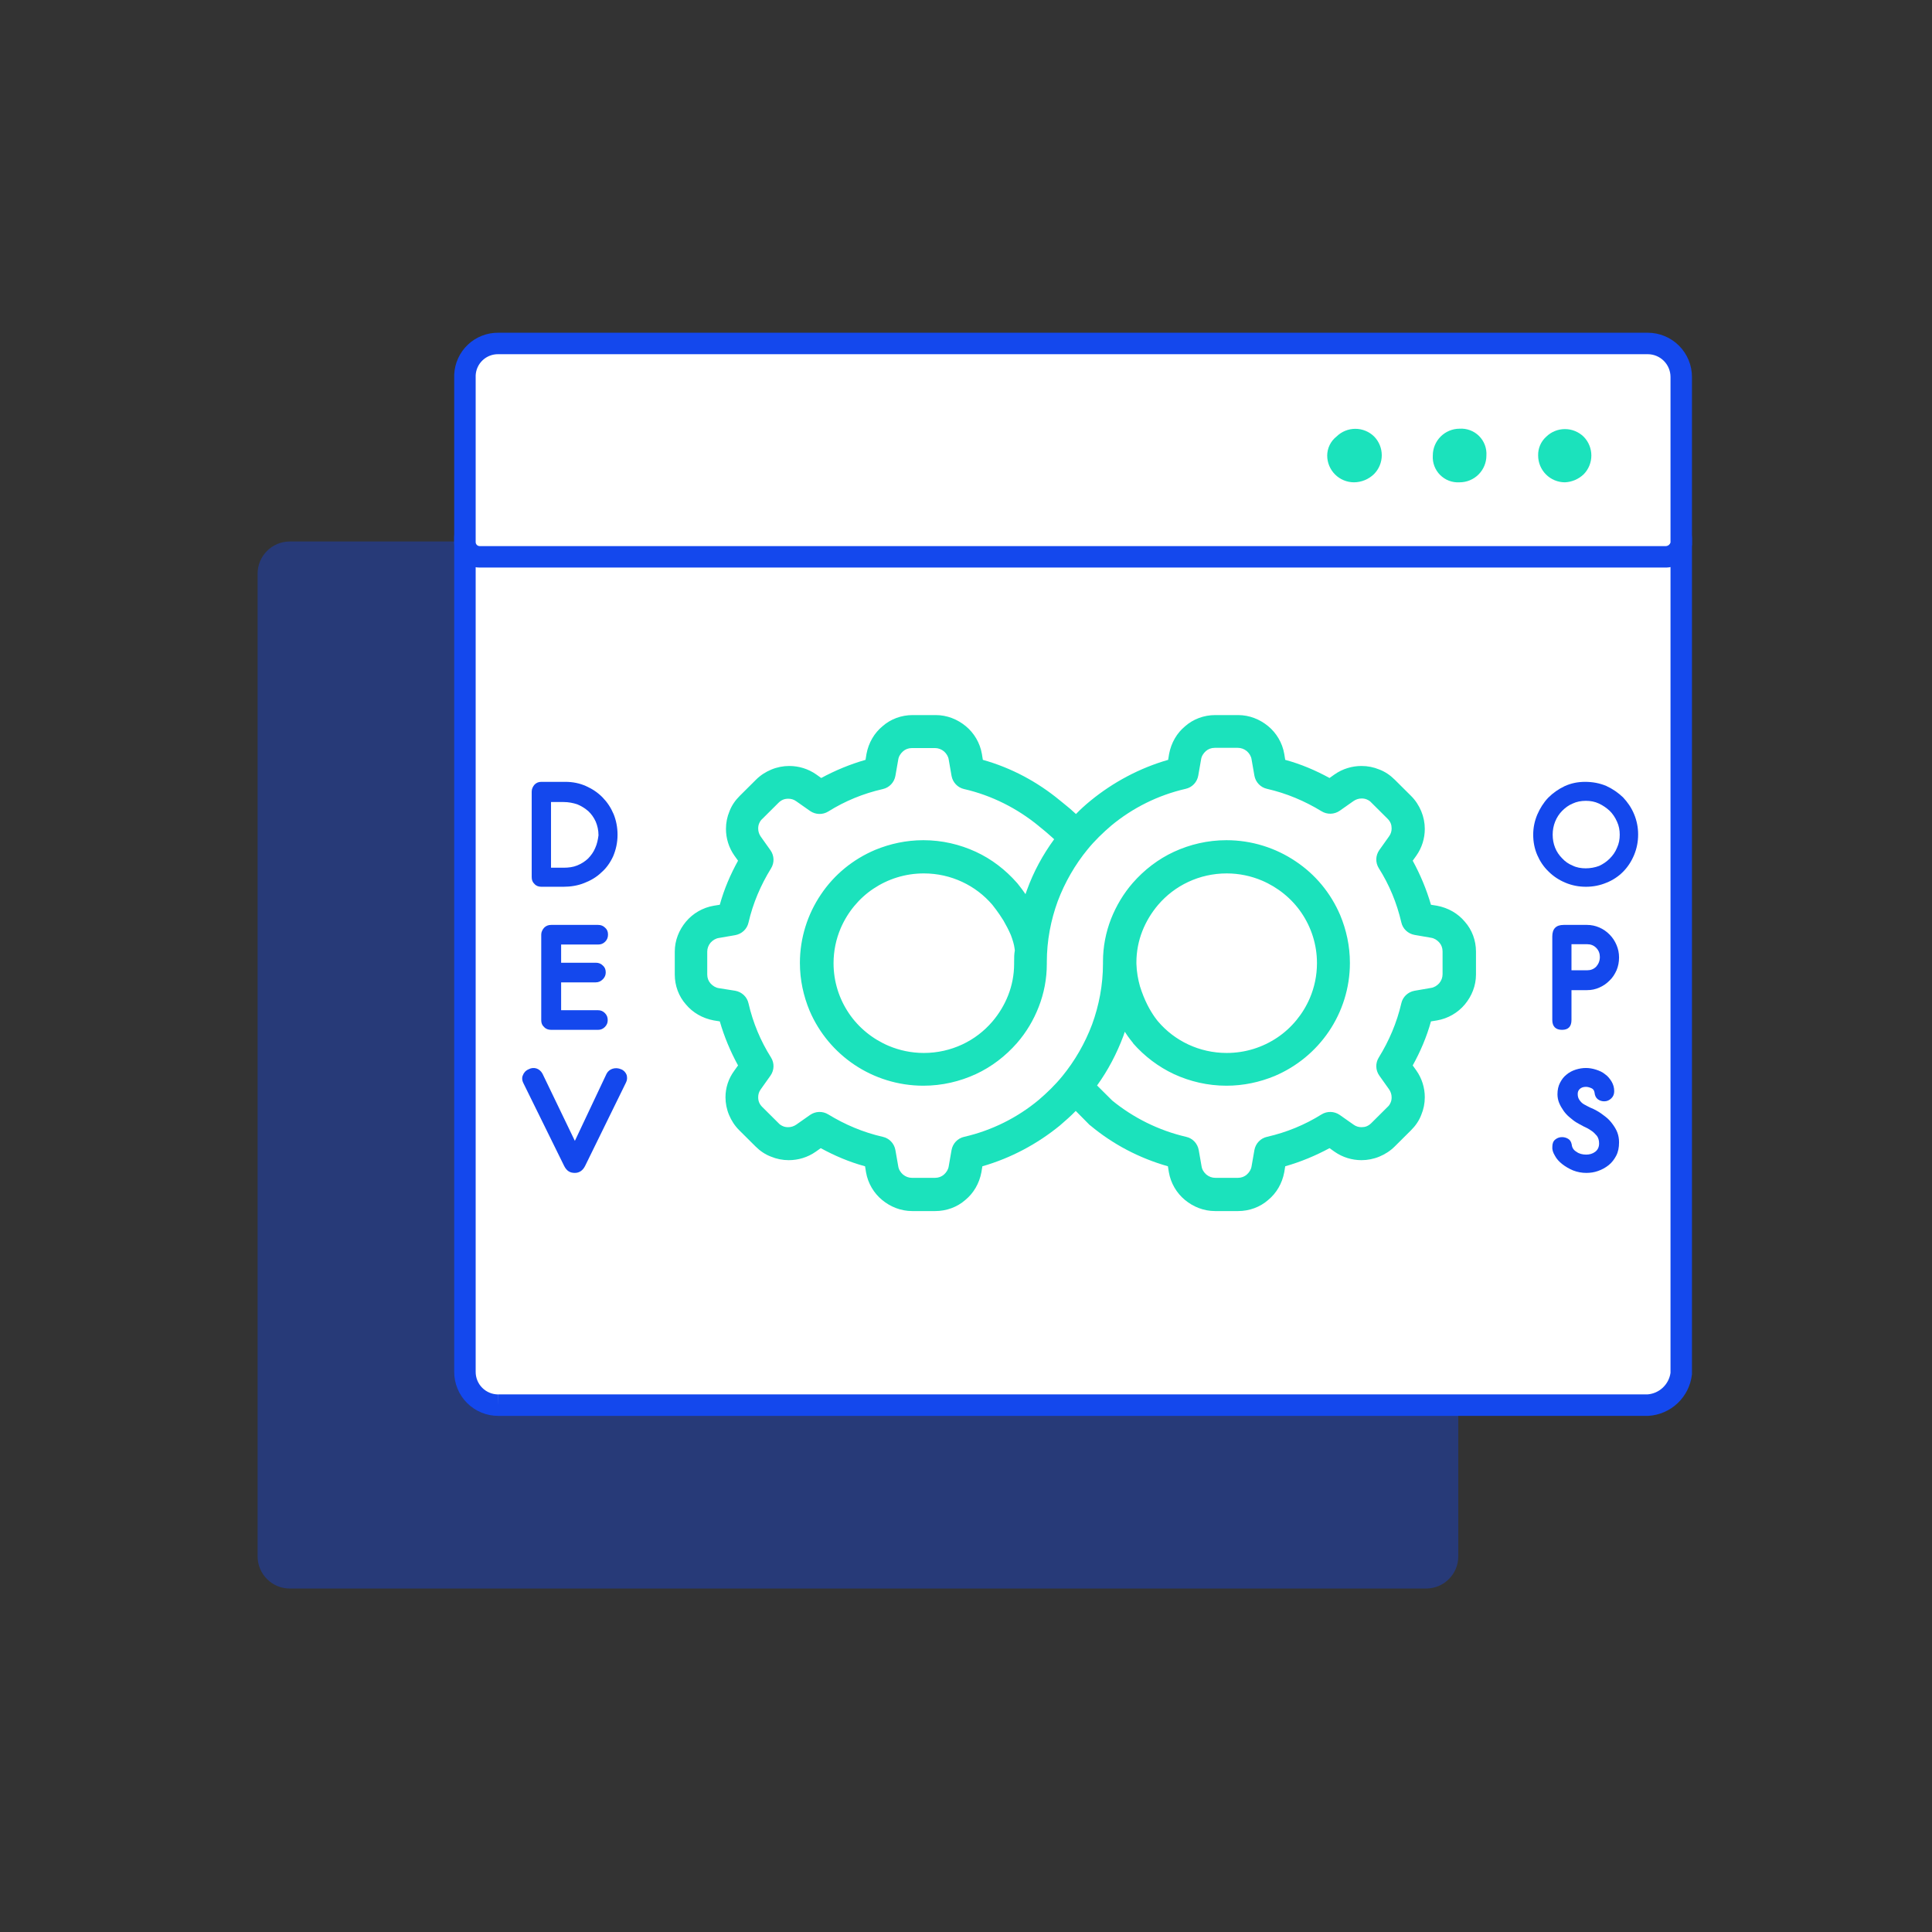 <svg width="180" height="180" viewBox="0 0 180 180" fill="none" xmlns="http://www.w3.org/2000/svg">
<rect x="0" y="0" width="180" height="180" fill="#333333" stroke="none"/>
<path opacity="0.37" d="M24 53.45C24 51.793 25.343 50.45 27 50.45H132.865C134.522 50.45 135.865 51.793 135.865 53.45V145C135.865 146.657 134.522 148 132.865 148H27C25.343 148 24 146.657 24 145V53.45Z" fill="#1448ED"/>
<path d="M46.438 130.914H153.516C154.299 130.867 155.041 130.546 155.611 130.008C156.182 129.469 156.545 128.747 156.637 127.968V50.232C156.637 50.05 156.601 49.869 156.53 49.7C156.46 49.532 156.356 49.38 156.226 49.252C156.096 49.124 155.942 49.023 155.772 48.956C155.602 48.888 155.421 48.855 155.239 48.858H44.69C44.52 48.837 44.346 48.853 44.182 48.903C44.017 48.953 43.865 49.038 43.736 49.151C43.606 49.264 43.502 49.403 43.43 49.559C43.358 49.716 43.319 49.885 43.317 50.057V127.793C43.314 128.204 43.392 128.611 43.548 128.991C43.703 129.372 43.933 129.717 44.224 130.008C44.514 130.298 44.86 130.528 45.24 130.684C45.62 130.839 46.028 130.918 46.438 130.914Z" fill="white"/>
<path fill-rule="evenodd" clip-rule="evenodd" d="M44.743 47.858H155.231C155.543 47.854 155.852 47.911 156.142 48.027C156.435 48.144 156.702 48.317 156.927 48.538C157.152 48.759 157.33 49.023 157.452 49.314C157.574 49.605 157.637 49.917 157.637 50.232C157.637 50.232 157.637 50.232 157.637 50.232V128.027L157.63 128.085C157.51 129.097 157.039 130.035 156.298 130.735C155.557 131.434 154.593 131.851 153.576 131.913L153.546 131.914H46.443C45.9 131.918 45.363 131.815 44.861 131.609C44.358 131.403 43.901 131.099 43.517 130.715C43.132 130.33 42.828 129.873 42.622 129.37C42.417 128.869 42.313 128.331 42.317 127.789V50.044C42.321 49.732 42.391 49.423 42.522 49.14C42.653 48.856 42.843 48.603 43.078 48.398C43.314 48.192 43.59 48.038 43.889 47.947C44.165 47.862 44.455 47.832 44.743 47.858ZM46.438 130.914V129.914H153.483C154.022 129.876 154.531 129.652 154.925 129.28C155.312 128.915 155.563 128.429 155.637 127.904V50.232C155.637 50.182 155.627 50.133 155.608 50.087C155.589 50.041 155.561 50 155.525 49.965C155.49 49.931 155.448 49.903 155.402 49.885C155.356 49.866 155.307 49.858 155.257 49.858L155.248 49.858H44.629L44.568 49.851C44.537 49.847 44.505 49.85 44.475 49.859C44.445 49.868 44.417 49.884 44.394 49.904C44.37 49.925 44.351 49.95 44.337 49.979C44.325 50.006 44.318 50.036 44.317 50.066V127.801C44.315 128.079 44.368 128.355 44.473 128.613C44.579 128.87 44.734 129.104 44.931 129.301C45.128 129.497 45.361 129.653 45.619 129.758C45.876 129.864 46.152 129.917 46.43 129.915L46.438 130.914Z" fill="#1448ED"/>
<path d="M44.691 51.878H155.239C155.577 51.865 155.901 51.737 156.155 51.514C156.41 51.291 156.58 50.988 156.637 50.654V35.122C156.637 34.294 156.308 33.5 155.723 32.915C155.138 32.329 154.344 32 153.516 32H46.438C45.636 31.987 44.861 32.287 44.278 32.838C43.694 33.389 43.35 34.146 43.317 34.947V50.479C43.314 50.662 43.347 50.843 43.414 51.013C43.482 51.182 43.583 51.336 43.711 51.467C43.838 51.597 43.991 51.7 44.159 51.771C44.327 51.841 44.508 51.878 44.691 51.878Z" fill="white"/>
<path fill-rule="evenodd" clip-rule="evenodd" d="M46.447 31H153.516C154.609 31 155.657 31.435 156.43 32.208C157.203 32.98 157.637 34.029 157.637 35.122V50.739L157.623 50.823C157.527 51.383 157.241 51.893 156.814 52.267C156.386 52.641 155.843 52.856 155.275 52.877L155.257 52.878H44.691C44.691 52.878 44.691 52.878 44.691 52.878C44.375 52.878 44.063 52.815 43.772 52.693C43.482 52.571 43.218 52.392 42.997 52.167C42.776 51.942 42.602 51.676 42.485 51.383C42.37 51.093 42.313 50.783 42.317 50.471V34.927L42.318 34.907C42.361 33.844 42.818 32.841 43.591 32.111C44.362 31.383 45.387 30.985 46.447 31ZM44.691 50.878H155.216C155.319 50.871 155.418 50.83 155.497 50.761C155.563 50.704 155.611 50.629 155.637 50.545V35.122C155.637 34.559 155.414 34.02 155.016 33.622C154.618 33.224 154.078 33 153.516 33H46.43L46.422 33C45.881 32.991 45.358 33.194 44.964 33.565C44.575 33.932 44.343 34.435 44.317 34.969V50.488L44.317 50.498C44.316 50.547 44.325 50.596 44.343 50.642C44.362 50.688 44.389 50.73 44.424 50.766C44.459 50.801 44.5 50.829 44.546 50.849C44.592 50.868 44.641 50.878 44.691 50.878Z" fill="#1448ED"/>
<path d="M126.149 44.936C125.487 44.936 124.852 44.672 124.383 44.204C123.915 43.736 123.652 43.101 123.652 42.438C123.655 42.096 123.735 41.759 123.886 41.452C124.038 41.145 124.256 40.876 124.526 40.666C124.993 40.208 125.62 39.952 126.274 39.952C126.928 39.952 127.555 40.208 128.022 40.666C128.48 41.132 128.736 41.76 128.736 42.413C128.736 43.067 128.48 43.695 128.022 44.161C127.522 44.653 126.85 44.931 126.149 44.936Z" fill="#1BE2BC"/>
<path d="M133.491 42.438C133.491 41.776 133.754 41.141 134.222 40.673C134.691 40.205 135.326 39.941 135.988 39.941C136.322 39.919 136.656 39.969 136.969 40.087C137.282 40.204 137.566 40.387 137.803 40.624C138.039 40.86 138.222 41.144 138.34 41.457C138.458 41.77 138.507 42.105 138.485 42.438C138.485 43.101 138.222 43.736 137.754 44.204C137.286 44.673 136.65 44.936 135.988 44.936C135.654 44.958 135.32 44.908 135.007 44.791C134.694 44.673 134.41 44.49 134.173 44.253C133.937 44.017 133.754 43.733 133.636 43.42C133.518 43.107 133.469 42.772 133.491 42.438Z" fill="#1BE2BC"/>
<path d="M145.802 44.936C145.139 44.936 144.504 44.673 144.036 44.204C143.568 43.736 143.305 43.101 143.305 42.438C143.296 42.11 143.358 41.784 143.487 41.482C143.617 41.181 143.81 40.91 144.054 40.691C144.52 40.233 145.148 39.977 145.802 39.977C146.455 39.977 147.083 40.233 147.55 40.691C148.007 41.157 148.263 41.785 148.263 42.438C148.263 43.092 148.007 43.72 147.55 44.187C147.077 44.64 146.456 44.907 145.802 44.936Z" fill="#1BE2BC"/>
<path d="M105.876 89.672C105.876 88.64 106.074 87.653 106.427 86.752C106.781 85.853 107.289 85.018 107.907 84.294C108.679 83.394 109.629 82.669 110.711 82.165C111.792 81.659 113.007 81.374 114.287 81.374C115.457 81.374 116.561 81.616 117.555 82.033C119.056 82.669 120.359 83.723 121.264 85.062C122.169 86.401 122.699 88.004 122.699 89.738C122.699 90.901 122.456 91.999 122.037 92.987C121.397 94.48 120.337 95.775 118.99 96.675C117.643 97.575 116.032 98.102 114.287 98.102C113.007 98.102 111.792 97.817 110.711 97.312C109.629 96.807 108.679 96.082 107.907 95.182C107.885 95.16 107.377 94.567 106.891 93.602C106.648 93.119 106.405 92.526 106.207 91.889C106.03 91.253 105.898 90.55 105.876 89.782V89.672ZM94.483 89.65V89.804C94.483 90.836 94.284 91.823 93.931 92.724C93.578 93.624 93.07 94.458 92.452 95.182C91.679 96.082 90.73 96.807 89.648 97.312C88.566 97.817 87.352 98.102 86.071 98.102C84.901 98.102 83.797 97.86 82.804 97.443C81.302 96.807 80 95.753 79.095 94.414C78.189 93.075 77.66 91.472 77.66 89.738C77.66 88.575 77.902 87.477 78.322 86.489C78.962 84.996 80.022 83.701 81.369 82.801C82.716 81.901 84.327 81.374 86.071 81.374C87.352 81.374 88.566 81.659 89.648 82.165C90.73 82.669 91.679 83.394 92.452 84.294C92.518 84.382 93.004 84.974 93.49 85.765C93.733 86.182 93.975 86.643 94.174 87.104C94.351 87.565 94.483 88.004 94.527 88.377C94.527 88.443 94.549 88.487 94.549 88.553C94.483 88.882 94.483 89.255 94.483 89.65ZM66.974 92.065C66.665 92.021 66.4 91.845 66.201 91.626C66.002 91.406 65.892 91.121 65.892 90.792V88.662C65.892 88.355 66.002 88.07 66.201 87.828C66.4 87.609 66.665 87.433 66.974 87.389L68.497 87.126C69.115 87.016 69.601 86.555 69.734 85.962C70.153 84.14 70.882 82.45 71.831 80.913C72.162 80.386 72.14 79.728 71.787 79.223L70.882 77.95C70.727 77.73 70.639 77.467 70.639 77.203C70.639 77.028 70.661 76.874 70.727 76.72C70.793 76.567 70.882 76.413 71.014 76.303L72.537 74.788C72.67 74.657 72.802 74.569 72.957 74.503C73.112 74.437 73.288 74.415 73.443 74.415C73.708 74.415 73.95 74.481 74.193 74.657L75.474 75.557C75.982 75.908 76.644 75.93 77.174 75.601C78.719 74.635 80.419 73.932 82.252 73.515C82.848 73.383 83.312 72.901 83.422 72.286L83.687 70.771C83.731 70.464 83.908 70.2 84.129 70.003C84.349 69.805 84.636 69.695 84.968 69.695H87.109C87.418 69.695 87.705 69.805 87.948 70.003C88.169 70.2 88.345 70.464 88.39 70.771L88.654 72.286C88.765 72.901 89.229 73.383 89.825 73.515C92.408 74.108 94.77 75.315 96.757 76.94L96.779 76.962C96.801 76.984 97.397 77.445 97.95 77.95C98.038 78.037 98.126 78.103 98.214 78.191C97.155 79.64 96.294 81.221 95.675 82.933C95.631 83.064 95.587 83.196 95.543 83.306C95.123 82.691 94.792 82.318 94.77 82.274L94.748 82.252C93.688 81.045 92.386 80.035 90.906 79.355C89.427 78.674 87.771 78.279 86.027 78.279C84.438 78.279 82.936 78.608 81.545 79.179C79.47 80.057 77.726 81.484 76.489 83.328C75.253 85.15 74.525 87.367 74.525 89.716C74.525 91.297 74.856 92.789 75.43 94.172C76.313 96.236 77.77 97.97 79.603 99.2C81.435 100.429 83.665 101.153 86.027 101.153C87.771 101.153 89.427 100.758 90.906 100.078C92.386 99.397 93.688 98.387 94.748 97.18C95.609 96.192 96.294 95.05 96.779 93.799C97.265 92.548 97.53 91.209 97.53 89.804V89.782V89.628C97.53 87.631 97.905 85.721 98.546 83.965C99.208 82.208 100.157 80.562 101.327 79.135C101.99 78.323 102.74 77.598 103.535 76.918C105.522 75.271 107.885 74.086 110.468 73.493C111.064 73.362 111.528 72.879 111.638 72.264L111.903 70.749C111.947 70.442 112.124 70.178 112.344 69.981C112.565 69.783 112.852 69.674 113.183 69.674H115.325C115.634 69.674 115.921 69.783 116.164 69.981C116.385 70.178 116.561 70.442 116.606 70.749L116.87 72.264C116.981 72.879 117.445 73.362 118.041 73.493C119.873 73.91 121.573 74.635 123.119 75.579C123.648 75.908 124.311 75.886 124.819 75.535L126.099 74.635C126.32 74.481 126.585 74.393 126.85 74.393C127.026 74.393 127.181 74.415 127.336 74.481C127.49 74.547 127.645 74.635 127.755 74.766L129.278 76.281C129.411 76.413 129.499 76.545 129.565 76.698C129.632 76.852 129.654 77.028 129.654 77.181C129.654 77.445 129.588 77.686 129.411 77.928L128.506 79.201C128.152 79.706 128.13 80.364 128.462 80.891C129.433 82.428 130.139 84.118 130.559 85.94C130.691 86.533 131.177 86.994 131.795 87.104L133.319 87.367C133.628 87.411 133.893 87.587 134.091 87.806C134.29 88.026 134.401 88.311 134.401 88.64V90.77C134.401 91.077 134.29 91.362 134.091 91.604C133.893 91.823 133.628 91.999 133.319 92.043L131.795 92.306C131.177 92.416 130.691 92.877 130.559 93.47C130.139 95.292 129.411 96.982 128.462 98.519C128.13 99.046 128.152 99.704 128.506 100.209L129.411 101.483C129.565 101.702 129.654 101.965 129.654 102.229C129.654 102.405 129.632 102.558 129.565 102.712C129.499 102.866 129.411 103.019 129.278 103.129L127.755 104.644C127.623 104.775 127.49 104.863 127.336 104.929C127.181 104.995 127.004 105.017 126.85 105.017C126.585 105.017 126.342 104.951 126.099 104.775L124.819 103.875C124.311 103.524 123.648 103.502 123.119 103.831C121.573 104.797 119.873 105.5 118.041 105.917C117.445 106.049 116.981 106.532 116.87 107.146L116.606 108.661C116.561 108.968 116.385 109.232 116.164 109.429C115.943 109.627 115.656 109.737 115.325 109.737H113.228C112.918 109.737 112.631 109.627 112.389 109.429C112.168 109.232 111.991 108.968 111.947 108.661L111.682 107.146C111.572 106.532 111.108 106.049 110.512 105.917C107.951 105.324 105.589 104.139 103.624 102.536L102.211 101.131C103.226 99.726 104.043 98.168 104.661 96.521C104.705 96.39 104.75 96.258 104.794 96.126C105.191 96.741 105.5 97.092 105.566 97.18C105.566 97.18 105.566 97.18 105.566 97.202C106.626 98.409 107.929 99.397 109.386 100.078C110.865 100.758 112.521 101.153 114.265 101.153C115.855 101.153 117.356 100.824 118.747 100.253C120.822 99.375 122.567 97.926 123.803 96.104C125.039 94.282 125.768 92.065 125.768 89.716C125.768 88.135 125.437 86.643 124.863 85.26C123.98 83.196 122.545 81.462 120.69 80.233C118.858 79.003 116.628 78.279 114.265 78.279C112.521 78.279 110.865 78.674 109.386 79.355C107.907 80.035 106.604 81.045 105.544 82.252C104.683 83.24 103.999 84.382 103.513 85.611C103.027 86.862 102.762 88.201 102.762 89.606V89.628V89.782C102.762 91.78 102.387 93.689 101.747 95.446C101.085 97.202 100.135 98.848 98.965 100.275C98.303 101.087 97.552 101.812 96.757 102.492C94.77 104.139 92.408 105.324 89.825 105.917C89.229 106.049 88.765 106.532 88.654 107.146L88.39 108.661C88.345 108.968 88.169 109.232 87.948 109.429C87.727 109.627 87.44 109.737 87.109 109.737H84.968C84.658 109.737 84.371 109.627 84.129 109.429C83.908 109.232 83.731 108.968 83.687 108.661L83.422 107.146C83.312 106.532 82.848 106.049 82.252 105.917C80.419 105.5 78.719 104.775 77.174 103.831C76.644 103.502 75.982 103.524 75.474 103.875L74.193 104.775C73.972 104.929 73.708 105.017 73.443 105.017C73.266 105.017 73.112 104.995 72.957 104.929C72.802 104.863 72.648 104.775 72.537 104.644L71.014 103.129C70.882 102.997 70.793 102.866 70.727 102.712C70.661 102.558 70.639 102.383 70.639 102.229C70.639 101.965 70.705 101.724 70.882 101.483L71.787 100.209C72.14 99.704 72.162 99.046 71.831 98.519C70.859 96.982 70.153 95.292 69.734 93.47C69.601 92.877 69.115 92.416 68.497 92.306L66.974 92.065ZM67.592 102.229C67.592 102.778 67.702 103.348 67.923 103.875C68.144 104.402 68.453 104.885 68.873 105.302L70.396 106.817C70.815 107.234 71.301 107.563 71.831 107.761C72.361 107.98 72.913 108.09 73.487 108.09C74.37 108.09 75.253 107.827 76.004 107.3L76.467 106.971C77.748 107.673 79.139 108.266 80.596 108.661L80.684 109.21C80.861 110.242 81.413 111.164 82.186 111.8C82.958 112.437 83.93 112.832 84.99 112.832H87.131C88.191 112.832 89.184 112.459 89.935 111.8C90.708 111.164 91.238 110.263 91.436 109.21L91.525 108.661C94.196 107.893 96.647 106.575 98.744 104.863C99.252 104.424 99.76 103.985 100.224 103.502L101.482 104.775C101.526 104.819 101.548 104.841 101.592 104.863C103.668 106.597 106.118 107.893 108.812 108.661L108.9 109.21C109.077 110.242 109.629 111.164 110.402 111.8C111.174 112.437 112.146 112.832 113.206 112.832H115.347C116.407 112.832 117.4 112.459 118.151 111.8C118.924 111.164 119.454 110.263 119.652 109.21L119.741 108.661C121.198 108.244 122.567 107.673 123.869 106.971L124.333 107.3C125.084 107.827 125.967 108.09 126.85 108.09C127.402 108.09 127.976 107.98 128.506 107.761C129.036 107.541 129.521 107.234 129.941 106.817L131.464 105.302C131.884 104.885 132.215 104.402 132.414 103.875C132.634 103.348 132.745 102.8 132.745 102.229C132.745 101.351 132.48 100.473 131.95 99.726L131.619 99.265C132.325 97.992 132.921 96.609 133.319 95.16L133.871 95.072C134.908 94.897 135.836 94.348 136.476 93.58C137.116 92.811 137.514 91.845 137.514 90.792V88.662C137.514 87.609 137.138 86.621 136.476 85.874C135.836 85.106 134.93 84.579 133.871 84.382L133.319 84.294C132.899 82.845 132.325 81.484 131.619 80.189L131.95 79.728C132.48 78.981 132.745 78.103 132.745 77.225C132.745 76.676 132.634 76.106 132.414 75.579C132.193 75.052 131.884 74.569 131.464 74.152L129.941 72.637C129.521 72.22 129.036 71.891 128.506 71.693C127.976 71.474 127.424 71.364 126.85 71.364C125.967 71.364 125.084 71.627 124.333 72.154L123.869 72.484C122.589 71.781 121.198 71.188 119.741 70.793L119.652 70.244C119.476 69.213 118.924 68.291 118.151 67.654C117.378 67.017 116.407 66.622 115.347 66.622H113.228C112.168 66.622 111.174 66.995 110.424 67.654C109.651 68.291 109.121 69.191 108.922 70.244L108.834 70.793C106.163 71.561 103.712 72.879 101.614 74.591C101.129 74.986 100.665 75.403 100.246 75.842C99.892 75.513 99.517 75.184 99.23 74.964C98.943 74.723 98.744 74.569 98.744 74.569C96.669 72.857 94.24 71.54 91.569 70.793L91.481 70.244C91.304 69.213 90.752 68.291 89.979 67.654C89.207 67.017 88.235 66.622 87.175 66.622H85.034C83.974 66.622 82.98 66.995 82.23 67.654C81.457 68.291 80.927 69.191 80.728 70.244L80.64 70.793C79.183 71.21 77.814 71.781 76.511 72.484L76.048 72.154C75.297 71.627 74.414 71.364 73.531 71.364C72.979 71.364 72.405 71.474 71.875 71.693C71.345 71.913 70.859 72.22 70.44 72.637L68.917 74.152C68.497 74.569 68.166 75.052 67.967 75.579C67.746 76.106 67.636 76.654 67.636 77.225C67.636 78.103 67.901 78.981 68.431 79.728L68.762 80.189C68.056 81.462 67.46 82.845 67.062 84.294L66.51 84.382C65.472 84.557 64.545 85.106 63.905 85.874C63.265 86.643 62.867 87.609 62.867 88.662V90.792C62.867 91.845 63.242 92.833 63.905 93.58C64.545 94.348 65.45 94.875 66.51 95.072L67.062 95.16C67.481 96.609 68.056 97.97 68.762 99.265L68.431 99.726C67.857 100.495 67.592 101.373 67.592 102.229Z" fill="#1BE2BC"/>
<path d="M55.452 79.015C55.298 79.386 55.066 79.704 54.783 79.995C54.501 80.26 54.166 80.472 53.781 80.631C53.395 80.79 52.958 80.843 52.52 80.843H51.337V74.724H52.52C52.958 74.724 53.369 74.803 53.781 74.936C54.166 75.094 54.501 75.306 54.809 75.571C55.092 75.836 55.324 76.154 55.504 76.552C55.658 76.922 55.761 77.346 55.761 77.823C55.709 78.22 55.632 78.618 55.452 79.015ZM57.124 79.783C57.381 79.174 57.535 78.512 57.535 77.77C57.535 77.081 57.407 76.445 57.175 75.863C56.918 75.253 56.584 74.75 56.147 74.3C55.709 73.849 55.195 73.505 54.603 73.24C54.012 72.975 53.369 72.843 52.675 72.843H50.437C50.18 72.843 49.974 72.922 49.794 73.108C49.64 73.293 49.537 73.505 49.537 73.743V81.717C49.537 81.982 49.614 82.194 49.794 82.353C49.949 82.538 50.18 82.618 50.437 82.618H52.495C53.163 82.618 53.832 82.512 54.423 82.273C55.041 82.035 55.581 81.717 56.018 81.293C56.481 80.896 56.841 80.393 57.124 79.783Z" fill="#1448ED"/>
<path d="M55.72 88C55.985 88 56.197 87.921 56.382 87.735C56.567 87.55 56.647 87.338 56.647 87.073C56.647 86.808 56.567 86.596 56.382 86.437C56.197 86.252 55.985 86.172 55.72 86.172H51.352C51.088 86.172 50.876 86.252 50.691 86.437C50.532 86.623 50.426 86.835 50.426 87.073V95.047C50.426 95.312 50.505 95.524 50.691 95.683C50.85 95.868 51.088 95.948 51.352 95.948H55.72C55.958 95.948 56.17 95.868 56.355 95.683C56.541 95.497 56.62 95.285 56.62 95.047C56.62 94.782 56.541 94.57 56.355 94.385C56.17 94.199 55.958 94.12 55.72 94.12H52.279V91.524H55.508C55.773 91.524 55.985 91.418 56.17 91.232C56.355 91.047 56.435 90.835 56.435 90.597C56.435 90.332 56.355 90.12 56.17 89.961C55.985 89.775 55.773 89.696 55.508 89.696H52.279V88H55.72Z" fill="#1448ED"/>
<path d="M58.384 100.151C58.294 99.917 58.113 99.712 57.871 99.624C57.359 99.39 56.756 99.566 56.514 100.034L53.559 106.294L50.543 100.034C50.272 99.536 49.729 99.361 49.246 99.624C48.975 99.741 48.794 99.946 48.703 100.209C48.613 100.414 48.643 100.648 48.733 100.853L52.564 108.634C52.805 109.102 53.106 109.277 53.559 109.277C53.981 109.277 54.313 109.043 54.524 108.605L58.324 100.853C58.444 100.619 58.444 100.385 58.384 100.151Z" fill="#1448ED"/>
<path d="M147.733 80.9C147.305 80.9 146.876 80.825 146.524 80.648C146.146 80.496 145.818 80.269 145.541 79.966C145.264 79.688 145.037 79.359 144.886 78.981C144.735 78.602 144.659 78.198 144.659 77.768C144.659 77.339 144.735 76.935 144.886 76.556C145.037 76.177 145.264 75.823 145.541 75.546C145.818 75.268 146.146 75.015 146.524 74.864C146.902 74.687 147.305 74.611 147.758 74.611C148.187 74.611 148.59 74.687 148.968 74.864C149.345 75.04 149.673 75.268 149.975 75.546C150.252 75.823 150.479 76.152 150.655 76.556C150.832 76.935 150.907 77.339 150.907 77.768C150.907 78.198 150.832 78.602 150.655 78.981C150.504 79.359 150.278 79.688 149.975 79.991C149.698 80.269 149.371 80.496 148.993 80.673C148.59 80.825 148.161 80.9 147.733 80.9ZM151.21 81.229C151.638 80.799 151.991 80.269 152.243 79.663C152.495 79.056 152.621 78.425 152.621 77.743C152.621 77.086 152.495 76.455 152.243 75.849C151.991 75.242 151.638 74.737 151.21 74.282C150.756 73.853 150.252 73.499 149.648 73.222C149.043 72.969 148.388 72.843 147.683 72.843C147.002 72.843 146.373 72.969 145.768 73.247C145.188 73.525 144.685 73.878 144.231 74.333C143.803 74.788 143.475 75.318 143.223 75.899C142.971 76.505 142.845 77.112 142.845 77.768C142.845 78.45 142.971 79.082 143.223 79.663C143.475 80.244 143.828 80.774 144.281 81.203C144.71 81.633 145.239 81.986 145.843 82.239C146.448 82.492 147.078 82.618 147.758 82.618C148.438 82.618 149.068 82.492 149.673 82.239C150.252 82.012 150.781 81.658 151.21 81.229Z" fill="#1448ED"/>
<path d="M148.718 90.056C148.485 90.294 148.2 90.4 147.863 90.4H146.411V87.969H147.863C148.2 87.969 148.485 88.075 148.718 88.312C148.951 88.55 149.055 88.841 149.055 89.158C149.055 89.528 148.925 89.818 148.718 90.056ZM149.003 86.41C148.64 86.252 148.251 86.172 147.863 86.172H145.685C144.96 86.172 144.623 86.542 144.623 87.256V95.023C144.623 95.631 144.934 95.948 145.53 95.948C146.126 95.948 146.411 95.631 146.411 95.023V92.249H147.863C148.277 92.249 148.64 92.17 149.003 92.011C149.366 91.853 149.677 91.641 149.962 91.351C150.247 91.087 150.455 90.743 150.61 90.4C150.766 90.03 150.843 89.633 150.843 89.211C150.843 88.788 150.766 88.418 150.61 88.048C150.455 87.678 150.247 87.361 149.962 87.071C149.677 86.78 149.366 86.569 149.003 86.41Z" fill="#1448ED"/>
<path d="M144.867 107.674C145.026 107.979 145.265 108.234 145.557 108.463C145.85 108.692 146.195 108.895 146.567 109.048C146.965 109.201 147.364 109.277 147.789 109.277C148.161 109.277 148.532 109.226 148.878 109.099C149.25 108.972 149.568 108.794 149.861 108.565C150.153 108.335 150.392 108.03 150.578 107.674C150.764 107.317 150.843 106.91 150.843 106.426C150.843 106.095 150.79 105.79 150.684 105.51C150.578 105.23 150.418 104.975 150.232 104.721C150.046 104.466 149.834 104.237 149.568 104.033C149.303 103.83 149.037 103.626 148.745 103.473C148.559 103.372 148.373 103.27 148.161 103.193C147.948 103.092 147.762 102.99 147.576 102.888C147.39 102.786 147.257 102.633 147.151 102.481C147.045 102.328 146.992 102.15 146.992 101.921C146.992 101.742 147.045 101.59 147.178 101.462C147.311 101.335 147.496 101.259 147.762 101.259C147.921 101.259 148.107 101.31 148.267 101.386C148.453 101.462 148.532 101.615 148.559 101.793C148.586 102.073 148.692 102.277 148.851 102.404C149.011 102.531 149.223 102.608 149.462 102.608C149.728 102.608 149.94 102.506 150.126 102.328C150.312 102.15 150.392 101.921 150.392 101.666C150.392 101.335 150.312 101.055 150.153 100.775C149.993 100.52 149.807 100.266 149.542 100.088C149.303 99.884 149.011 99.757 148.692 99.655C148.373 99.553 148.054 99.502 147.762 99.502C147.443 99.502 147.125 99.553 146.806 99.655C146.487 99.757 146.195 99.909 145.956 100.113C145.69 100.317 145.504 100.571 145.345 100.877C145.186 101.182 145.106 101.539 145.106 101.946C145.106 102.226 145.159 102.506 145.265 102.761C145.372 103.015 145.504 103.244 145.664 103.473C145.823 103.702 146.009 103.906 146.222 104.084C146.434 104.262 146.647 104.441 146.859 104.568C147.072 104.695 147.311 104.823 147.55 104.95C147.789 105.052 148.028 105.179 148.24 105.332C148.453 105.459 148.612 105.637 148.771 105.815C148.904 105.994 148.984 106.223 148.984 106.528C148.984 106.884 148.851 107.139 148.612 107.317C148.373 107.495 148.081 107.572 147.789 107.572C147.443 107.572 147.125 107.495 146.886 107.317C146.62 107.164 146.461 106.935 146.434 106.63C146.381 106.375 146.275 106.197 146.089 106.095C145.929 105.994 145.717 105.943 145.531 105.943C145.292 105.943 145.079 106.019 144.893 106.172C144.707 106.324 144.628 106.554 144.628 106.834C144.601 107.088 144.681 107.368 144.867 107.674Z" fill="#1448ED"/>
</svg>
